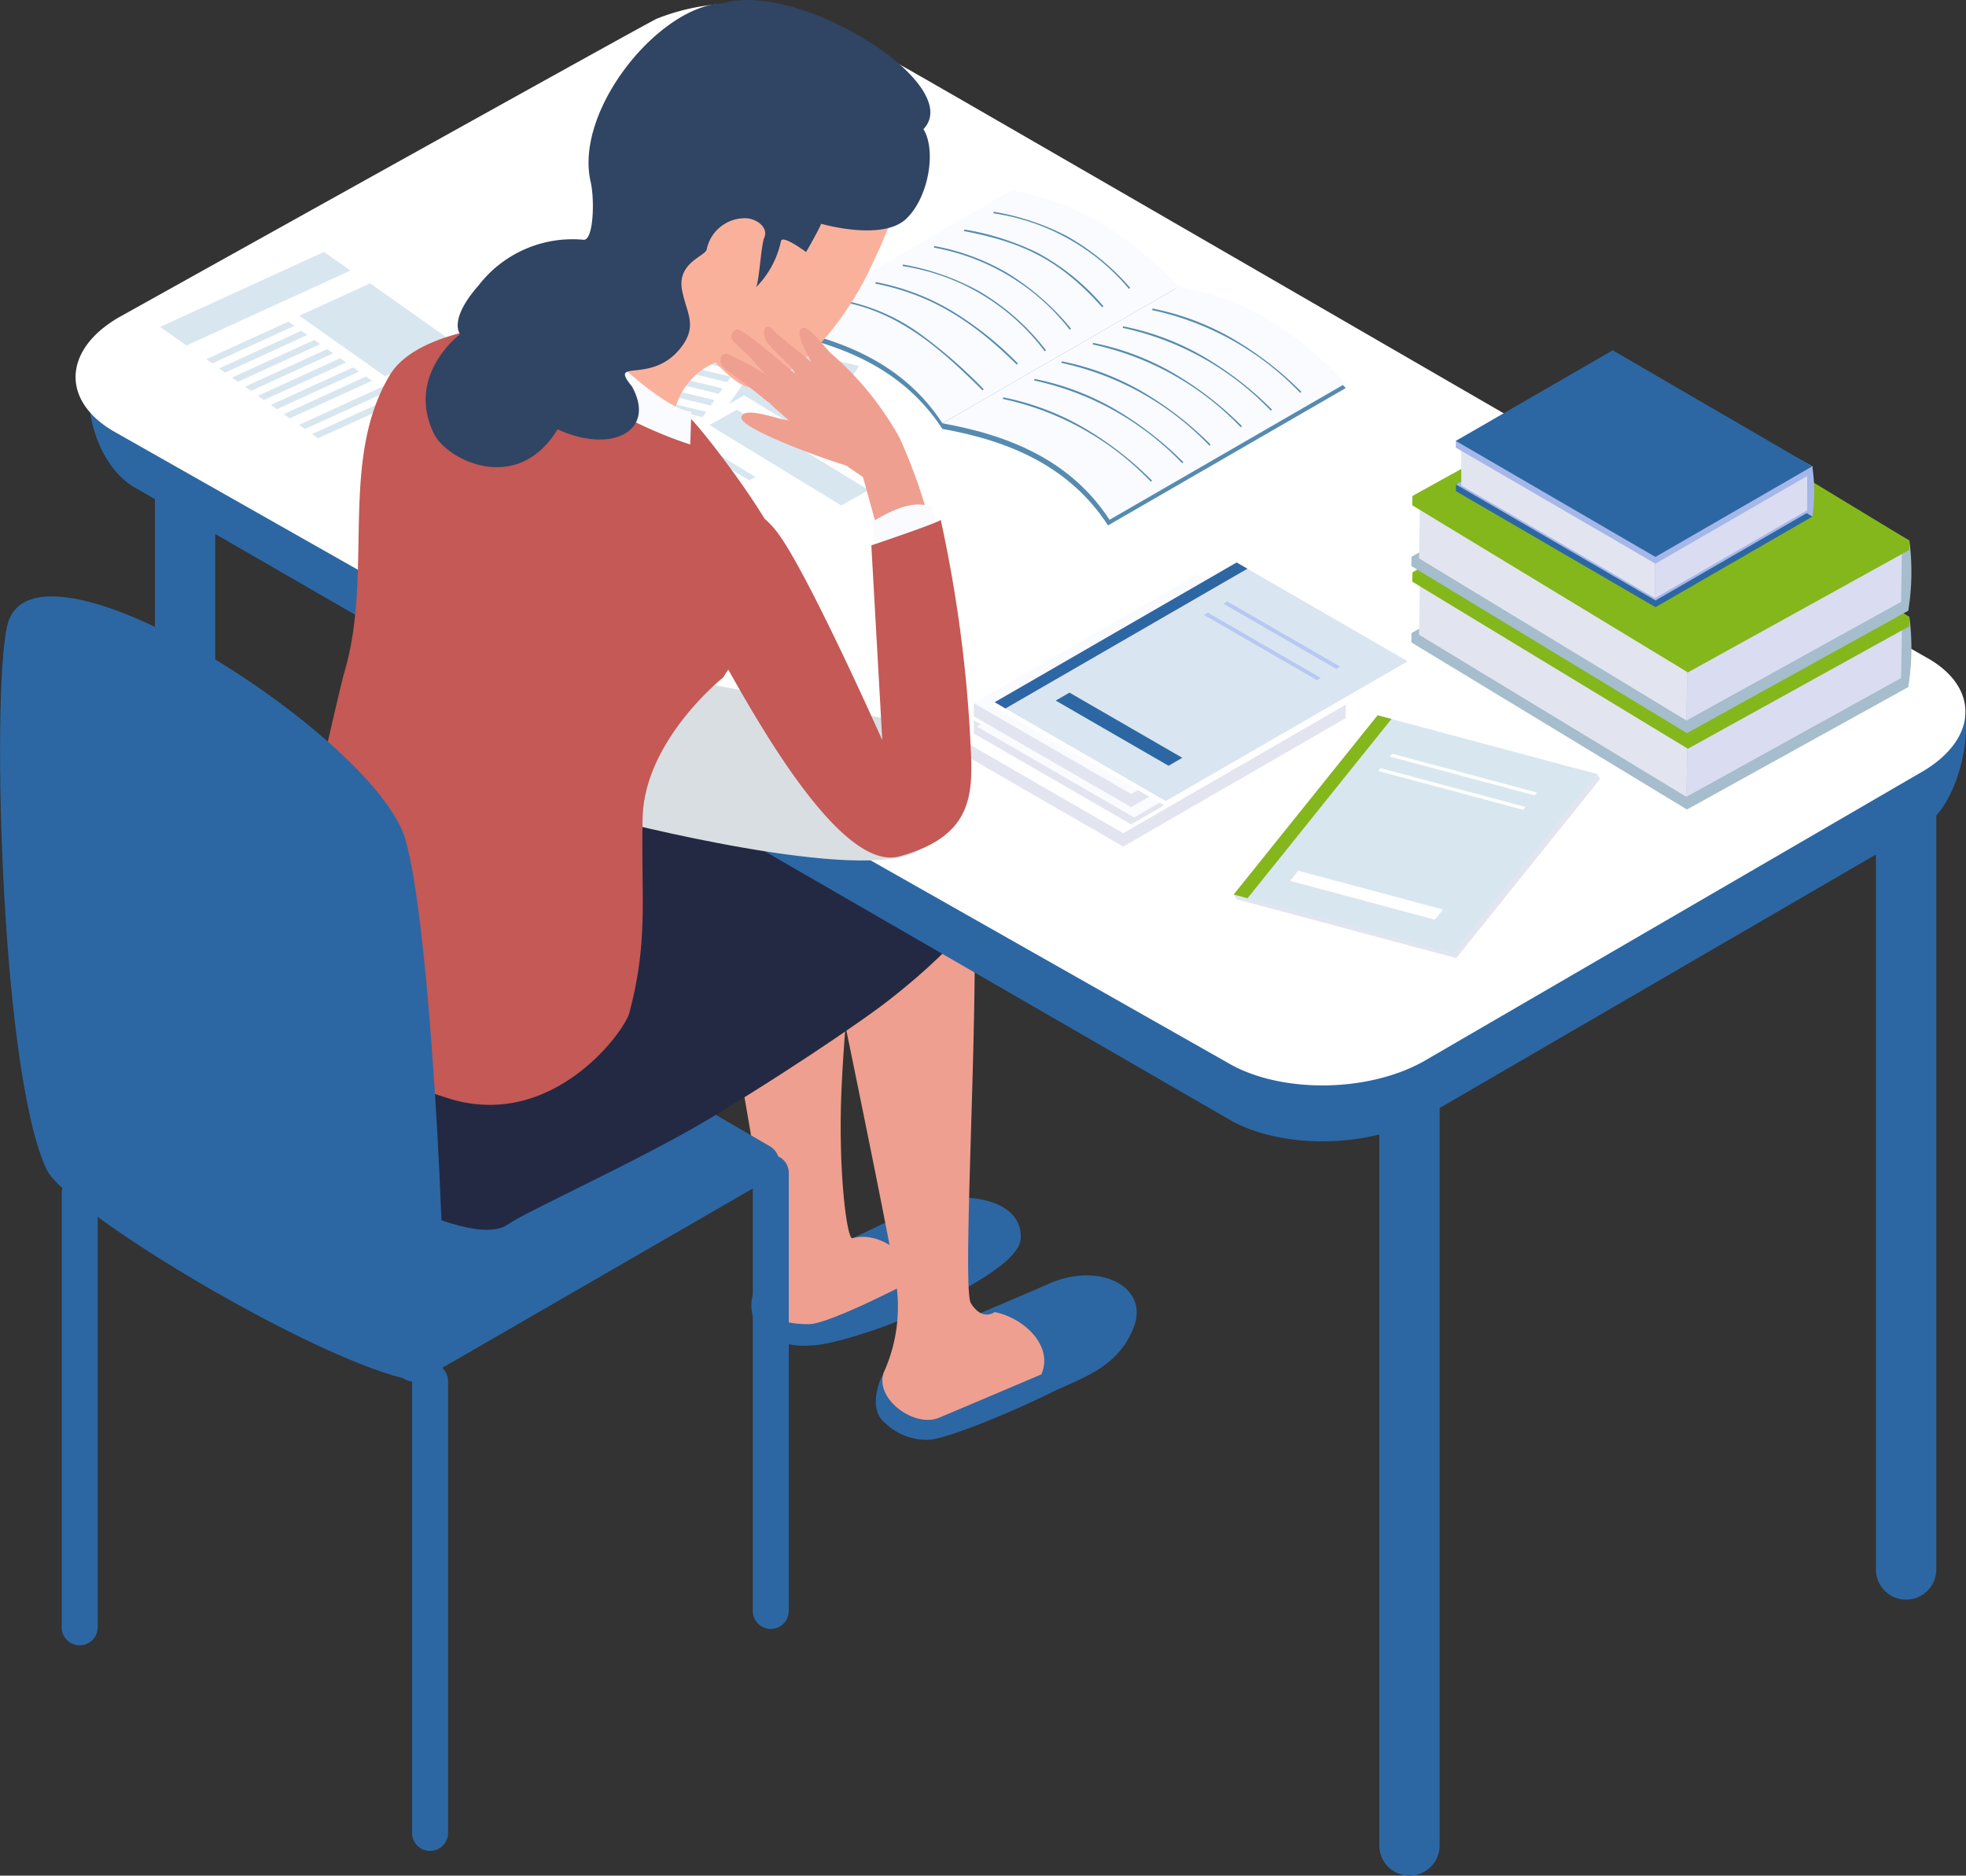 <svg xmlns="http://www.w3.org/2000/svg" xmlns:xlink="http://www.w3.org/1999/xlink" width="148.116" height="141.276" viewBox="0 0 148.116 141.276">
  <rect x="0" y="0" width="148.116" height="141.276" fill="#333333" stroke="none"/>
  <defs>
    <clipPath id="clip-path">
      <rect id="長方形_1072" data-name="長方形 1072" width="148.116" height="141.276" fill="none"/>
    </clipPath>
    <clipPath id="clip-path-2">
      <rect id="長方形_1071" data-name="長方形 1071" width="148.116" height="141.275" fill="none"/>
    </clipPath>
    <clipPath id="clip-path-3">
      <rect id="長方形_1070" data-name="長方形 1070" width="41.939" height="22.004" fill="none"/>
    </clipPath>
  </defs>
  <g id="task_img_02" transform="translate(0 1)">
    <g id="グループ_113071" data-name="グループ 113071" transform="translate(0 -1)" clip-path="url(#clip-path)">
      <g id="グループ_113070" data-name="グループ 113070" transform="translate(0 0)">
        <g id="グループ_113069" data-name="グループ 113069" clip-path="url(#clip-path-2)">
          <path id="パス_5472" data-name="パス 5472" d="M93.239,252.263v53.482a2.272,2.272,0,1,1-4.544,0V252.263Z" transform="translate(-77.026 -219.074)" fill="#2c67a3"/>
          <path id="パス_5473" data-name="パス 5473" d="M36.675,708.451a1.356,1.356,0,0,0,1.356-1.356V674.436a1.356,1.356,0,0,0-2.712,0v32.659a1.356,1.356,0,0,0,1.356,1.356" transform="translate(-30.672 -584.525)" fill="#2c67a3"/>
          <path id="パス_5474" data-name="パス 5474" d="M237.316,817.167a1.356,1.356,0,0,0,1.356-1.356V781.79a1.356,1.356,0,0,0-2.712,0v34.022a1.356,1.356,0,0,0,1.356,1.356" transform="translate(-204.915 -677.755)" fill="#2c67a3"/>
          <path id="パス_5475" data-name="パス 5475" d="M443.066,686.106c1.765-.957,7.612-.98,7.47,2.527-.073,1.816-4.672,4.086-7.122,5.3-2.66,1.318-7.127,2.757-8.619,2.757a5.561,5.561,0,0,1-3.785-.956,3.1,3.1,0,0,1-.389-3.521c.522-.491,10.68-5.149,12.445-6.106" transform="translate(-373.635 -595.359)" fill="#2c67a3"/>
          <path id="パス_5476" data-name="パス 5476" d="M410.588,489.328c1.751-1.1,5.193-.249,6.985.59.753.353-.523,9.173-.847,16.725-.26,6.055.415,11.22.822,11.114,2.851-.743,5.219,2.795,4.915,3,0,0-6.583,3.477-8.2,3.477s-3.431-.377-3.74-1.947.577-2.649.638-4.082-3.573-21.34-3.573-21.34c-1.853-1.667.078-5.7,3-7.533" transform="translate(-353.333 -424.495)" fill="#ef9f8f"/>
          <path id="パス_5477" data-name="パス 5477" d="M514.557,730.777c3.75-1.665,7.6.188,6.382,3.3s-4.026,3.819-6.361,4.975c-2.534,1.255-7.759,3.484-9.18,3.484a4.534,4.534,0,0,1-3.225-1.3c-.948-.805-.674-2.133-.408-2.987.422-1.354,2.815-3.232,5.839-4.5,3.078-1.294,6.071-2.577,6.952-2.969" transform="translate(-435.53 -634.088)" fill="#2c67a3"/>
          <path id="パス_5478" data-name="パス 5478" d="M473.2,478.28c1.751-1.1,5.193-.249,6.985.59s-.436,32.793.426,34.187,1.79.671,1.79.671c2.074.386,4.483,2.469,3.52,4.694,0,0-7.232,3.072-7.753,3.28-1.822.729-4.81-1.425-4.124-3.42a11.973,11.973,0,0,0,.863-7.184c-.108-1.44-5.04-25.2-5.04-25.2-1.853-1.667.415-5.786,3.334-7.62" transform="translate(-407.467 -414.9)" fill="#ef9f8f"/>
          <path id="パス_5479" data-name="パス 5479" d="M432.416,696.792a1.356,1.356,0,0,0,1.356-1.356v-33a1.356,1.356,0,0,0-2.712,0v33a1.356,1.356,0,0,0,1.356,1.356" transform="translate(-374.347 -574.1)" fill="#2c67a3"/>
          <path id="パス_5480" data-name="パス 5480" d="M29.593,557.888,55.546,572.97a1.408,1.408,0,0,0,1.412,0l26.134-15.089a1.408,1.408,0,0,0,0-2.437L57.142,540.364a1.408,1.408,0,0,0-1.412,0L29.6,555.451a1.408,1.408,0,0,0,0,2.437" transform="translate(-25.091 -469.105)" fill="#2c67a3"/>
          <path id="パス_5481" data-name="パス 5481" d="M158.067,442.707c11.238-5.761,34.667-17.273,35.92-17.354,1.421-.092,14.247,6.066,15.23,9.619s-8.475,10.4-8.475,10.4-4.718,3.474-12.443,8.149c-5.187,3.14-13.978,7.087-15.376,8.079-3.16,2.242-14.725-5.212-15.767-5.864s-4.672-10.168.912-13.031" transform="translate(-134.635 -369.389)" fill="#232942"/>
          <path id="パス_5482" data-name="パス 5482" d="M794.379,566.693v64.446a2.272,2.272,0,1,1-4.544,0V566.693Z" transform="translate(-685.919 -492.135)" fill="#2c67a3"/>
          <path id="パス_5483" data-name="パス 5483" d="M1078.76,408.651V473.1a2.272,2.272,0,0,1-4.544,0V408.651Z" transform="translate(-932.884 -354.886)" fill="#2c67a3"/>
          <path id="パス_5484" data-name="パス 5484" d="M189.111,91.922l-37.389,21.719c-4.108,2.393-10.573,2.539-14.593.381L54.444,66.285c-3.141-1.815-4.45-7.515-2.515-9.8.528-.624,1.981,1.719,2.882,1.2,0,0,38.425-22.272,38.994-22.5a16.261,16.261,0,0,1,13.9.919c1.137.705,3.446,1.967,4.554,2.637.151-.007,77.184,44.627,77.344,44.653,1.371.795,2.276-1.46,2.634-.4.652,1.937-.421,7.348-3.129,8.926" transform="translate(-44.309 -29.576)" fill="#2c67a3"/>
          <path id="パス_5485" data-name="パス 5485" d="M182.394,59.906,145.005,81.624c-4.108,2.393-10.573,2.539-14.593.381L46.182,34.274c-4-2.311-3.833-6.167.367-8.6,0,0,39.971-22.277,40.539-22.5a16.262,16.262,0,0,1,13.9.919c1.137.705,3.446,1.967,4.554,2.637.151-.007,77.184,44.627,77.344,44.653,3.87,2.244,3.7,6.086-.5,8.529" transform="translate(-37.593 -1.772)" fill="#fff"/>
          <path id="パス_5486" data-name="パス 5486" d="M824.868,292.323l20.762,12.585-.013.708-16.671,9.219L808.184,302.25l.013-.708Z" transform="translate(-701.853 -253.863)" fill="#a5bdcc"/>
          <path id="パス_5487" data-name="パス 5487" d="M812.634,333.384l-.062,3.947,20.147,12.212.062-3.947Z" transform="translate(-705.664 -289.522)" fill="#e2e5f0"/>
          <path id="パス_5488" data-name="パス 5488" d="M939.724,265.77l-.062,3.947,20.135,12.84a18,18,0,0,0,.086-5.282Z" transform="translate(-816.033 -230.804)" fill="#a5bdcc"/>
          <path id="パス_5489" data-name="パス 5489" d="M965.766,367.157,965.7,371.1l16.177-8.945.062-3.947Z" transform="translate(-838.649 -311.083)" fill="#dadcf2"/>
          <path id="パス_5490" data-name="パス 5490" d="M825.425,257.555l20.762,12.585-.013.708L829.5,280.067l-20.762-12.585.013-.708Z" transform="translate(-702.337 -223.67)" fill="#84b71b"/>
          <path id="パス_5491" data-name="パス 5491" d="M824.868,248.615,845.63,261.2l-.013.708-16.671,9.219-20.762-12.585.013-.708Z" transform="translate(-701.853 -215.905)" fill="#a5bdcc"/>
          <path id="パス_5492" data-name="パス 5492" d="M812.634,289.676l-.062,3.947,20.147,12.212.062-3.947Z" transform="translate(-705.664 -251.564)" fill="#e2e5f0"/>
          <path id="パス_5493" data-name="パス 5493" d="M939.724,222.061l-.062,3.947,20.135,12.84a18,18,0,0,0,.086-5.282Z" transform="translate(-816.033 -192.845)" fill="#a5bdcc"/>
          <path id="パス_5494" data-name="パス 5494" d="M965.766,323.449,965.7,327.4l16.177-8.945.062-3.947Z" transform="translate(-838.649 -273.125)" fill="#dadcf2"/>
          <path id="パス_5495" data-name="パス 5495" d="M825.425,213.847l20.762,12.585-.013.708L829.5,236.358l-20.762-12.585.013-.708Z" transform="translate(-702.337 -185.712)" fill="#84b71b"/>
          <path id="パス_5496" data-name="パス 5496" d="M833.7,236.144l15.038,8.739,11.819-6.824v-.507L845.52,229.32,833.7,235.636Z" transform="translate(-724.014 -199.149)" fill="#2c67a3"/>
          <path id="パス_5497" data-name="パス 5497" d="M833.7,232.288l15.038,8.739,11.819-6.824-15.038-8.739Z" transform="translate(-724.014 -195.801)" fill="#a5b7e8"/>
          <path id="パス_5498" data-name="パス 5498" d="M836.725,256.49l.008,2.828,14.592,8.48-.008-2.828Z" transform="translate(-726.64 -222.745)" fill="#e2e5f0"/>
          <path id="パス_5499" data-name="パス 5499" d="M926.859,206.378l.008,2.828,14.592,8.93a12.9,12.9,0,0,0-.008-3.785Z" transform="translate(-804.915 -179.226)" fill="#a5b7e8"/>
          <path id="パス_5500" data-name="パス 5500" d="M947.637,277.238l.008,2.828,11.469-6.622-.008-2.828Z" transform="translate(-822.959 -235.013)" fill="#dadcf2"/>
          <path id="パス_5501" data-name="パス 5501" d="M833.641,211.234l15.038,8.739,11.819-6.824v-.507L845.46,204.41l-11.819,6.316Z" transform="translate(-723.961 -177.517)" fill="#a5b7e8"/>
          <path id="パス_5502" data-name="パス 5502" d="M833.641,207.378l15.038,8.739,11.819-6.824-15.038-8.739Z" transform="translate(-723.961 -174.168)" fill="#2c67a3"/>
          <path id="パス_5503" data-name="パス 5503" d="M316.181,161.213l18.512,4.486,9.4-13.515L325.582,147.7Z" transform="translate(-274.582 -128.266)" fill="#fff"/>
          <path id="パス_5504" data-name="パス 5504" d="M410.279,203.083l6.69,1.621,4.059-5.835-6.69-1.621Z" transform="translate(-356.299 -171.297)" fill="#d8e6f0"/>
          <path id="パス_5505" data-name="パス 5505" d="M396.978,161.278l-1.249,1.8-15.491-3.754,1.249-1.8Z" transform="translate(-330.211 -136.799)" fill="#d8e6f0"/>
          <path id="パス_5506" data-name="パス 5506" d="M371.2,181.714l7.768,1.883.282-.405-7.769-1.883Z" transform="translate(-322.36 -157.454)" fill="#d8e6f0"/>
          <path id="パス_5507" data-name="パス 5507" d="M366.541,188.407l7.769,1.883.282-.405L366.823,188Z" transform="translate(-318.317 -163.267)" fill="#d8e6f0"/>
          <path id="パス_5508" data-name="パス 5508" d="M361.885,195.1l7.769,1.883.282-.405-7.769-1.883Z" transform="translate(-314.273 -169.08)" fill="#d8e6f0"/>
          <path id="パス_5509" data-name="パス 5509" d="M357.229,201.794,365,203.676l.282-.405-7.769-1.883Z" transform="translate(-310.229 -174.893)" fill="#d8e6f0"/>
          <path id="パス_5510" data-name="パス 5510" d="M352.573,208.487l7.769,1.883.282-.405-7.769-1.883Z" transform="translate(-306.186 -180.705)" fill="#d8e6f0"/>
          <path id="パス_5511" data-name="パス 5511" d="M347.917,215.18l7.769,1.883.282-.405-7.769-1.883Z" transform="translate(-302.143 -186.518)" fill="#d8e6f0"/>
          <path id="パス_5512" data-name="パス 5512" d="M343.261,221.874l7.769,1.883.282-.405-7.769-1.883Z" transform="translate(-298.099 -192.331)" fill="#d8e6f0"/>
          <path id="パス_5513" data-name="パス 5513" d="M337.8,229.732l15.6,3.781.282-.405-15.6-3.781Z" transform="translate(-293.352 -199.155)" fill="#d8e6f0"/>
          <path id="パス_5514" data-name="パス 5514" d="M333.082,236.506l15.6,3.781.282-.405-15.6-3.781Z" transform="translate(-289.26 -205.038)" fill="#d8e6f0"/>
          <path id="パス_5515" data-name="パス 5515" d="M308.248,235.126l11.868,7.236,15.516-8.749-11.868-7.237Z" transform="translate(-267.693 -196.593)" fill="#fff"/>
          <path id="パス_5516" data-name="パス 5516" d="M418.246,240.583l-2.062,1.163-9.931-6.056,2.062-1.163Z" transform="translate(-352.803 -203.672)" fill="#d8e6f0"/>
          <path id="パス_5517" data-name="パス 5517" d="M391.2,250.218l4.98,3.037.465-.262-4.98-3.037Z" transform="translate(-339.732 -217.07)" fill="#d8e6f0"/>
          <path id="パス_5518" data-name="パス 5518" d="M383.517,254.551l4.98,3.037.465-.262-4.98-3.037Z" transform="translate(-333.059 -220.833)" fill="#d8e6f0"/>
          <path id="パス_5519" data-name="パス 5519" d="M375.832,258.884l4.98,3.037.465-.262-4.98-3.037Z" transform="translate(-326.385 -224.596)" fill="#d8e6f0"/>
          <path id="パス_5520" data-name="パス 5520" d="M368.148,263.217l4.98,3.037.465-.262-4.98-3.037Z" transform="translate(-319.712 -228.359)" fill="#d8e6f0"/>
          <path id="パス_5521" data-name="パス 5521" d="M360.463,267.55l4.98,3.037.465-.262-4.98-3.037Z" transform="translate(-313.038 -232.121)" fill="#d8e6f0"/>
          <path id="パス_5522" data-name="パス 5522" d="M352.779,271.884l4.98,3.037.465-.262-4.98-3.037Z" transform="translate(-306.365 -235.885)" fill="#d8e6f0"/>
          <path id="パス_5523" data-name="パス 5523" d="M345.095,276.217l4.98,3.037.465-.262-4.98-3.037Z" transform="translate(-299.691 -239.648)" fill="#d8e6f0"/>
          <path id="パス_5524" data-name="パス 5524" d="M336.073,281.3l10,6.1.465-.263-10-6.1Z" transform="translate(-291.857 -244.065)" fill="#d8e6f0"/>
          <path id="パス_5525" data-name="パス 5525" d="M328.3,285.69l10,6.1.465-.262-10-6.1Z" transform="translate(-285.103 -247.875)" fill="#d8e6f0"/>
          <path id="パス_5526" data-name="パス 5526" d="M91.713,149.744,106.468,143l-14.96-10.571-14.755,6.743Z" transform="translate(-66.655 -115.007)" fill="#fff"/>
          <path id="パス_5527" data-name="パス 5527" d="M177.866,169.23l5.332-2.437-6.459-4.564-5.332,2.437Z" transform="translate(-148.855 -140.885)" fill="#d8e6f0"/>
          <path id="パス_5528" data-name="パス 5528" d="M104.019,144.247l1.988,1.4L93.66,151.294l-1.988-1.4Z" transform="translate(-79.611 -125.269)" fill="#d8e6f0"/>
          <path id="パス_5529" data-name="パス 5529" d="M118.518,187.3l6.192-2.83-.449-.317-6.192,2.83Z" transform="translate(-102.535 -159.928)" fill="#d8e6f0"/>
          <path id="パス_5530" data-name="パス 5530" d="M125.927,192.538l6.192-2.83-.449-.317-6.192,2.83Z" transform="translate(-108.97 -164.474)" fill="#d8e6f0"/>
          <path id="パス_5531" data-name="パス 5531" d="M133.336,197.775l6.192-2.83-.449-.317-6.192,2.83Z" transform="translate(-115.404 -169.022)" fill="#d8e6f0"/>
          <path id="パス_5532" data-name="パス 5532" d="M140.745,203.01l6.192-2.83-.449-.317-6.192,2.83Z" transform="translate(-121.838 -173.568)" fill="#d8e6f0"/>
          <path id="パス_5533" data-name="パス 5533" d="M148.154,208.245l6.192-2.83-.449-.317-6.192,2.83Z" transform="translate(-128.272 -178.115)" fill="#d8e6f0"/>
          <path id="パス_5534" data-name="パス 5534" d="M155.562,213.481l6.192-2.83-.449-.317-6.192,2.83Z" transform="translate(-134.706 -182.661)" fill="#d8e6f0"/>
          <path id="パス_5535" data-name="パス 5535" d="M162.972,218.715l6.192-2.83-.449-.317-6.192,2.83Z" transform="translate(-141.141 -187.207)" fill="#d8e6f0"/>
          <path id="パス_5536" data-name="パス 5536" d="M171.67,206.031l12.435-5.683-.449-.317-12.435,5.683Z" transform="translate(-148.694 -173.714)" fill="#d8e6f0"/>
          <path id="パス_5537" data-name="パス 5537" d="M179.169,211.33l12.435-5.683-.449-.317-12.435,5.683Z" transform="translate(-155.207 -178.316)" fill="#d8e6f0"/>
          <path id="パス_5538" data-name="パス 5538" d="M552.249,386.793l11.854,6.844,16.765-9.679V382.94l-11.854-3.094-16.765,5.929v.26l-.127.078.127.068Z" transform="translate(-479.481 -329.871)" fill="#e2e5f0"/>
          <path id="パス_5539" data-name="パス 5539" d="M553.087,361.008l11.854,6.844,16.765-9.679-11.854-6.844Z" transform="translate(-480.319 -305.105)" fill="#fff"/>
          <path id="パス_5540" data-name="パス 5540" d="M553.087,361.008l11.854,6.844,16.765-9.679-11.854-6.844Z" transform="translate(-480.319 -305.105)" fill="#fff"/>
          <path id="パス_5541" data-name="パス 5541" d="M557.621,374.072l11.854,6.844,16.765-9.679v-1.018l-11.854-3.094-16.765,5.929Z" transform="translate(-484.256 -318.824)" fill="#e2e5f0"/>
          <path id="パス_5542" data-name="パス 5542" d="M557.621,348.526l11.854,6.844,16.765-9.679-11.854-6.844Z" transform="translate(-484.256 -294.265)" fill="#fff"/>
          <path id="パス_5543" data-name="パス 5543" d="M559.367,352.062l11.854,6.844,16.765-9.679-11.854-6.844Z" transform="translate(-485.773 -297.337)" fill="#fafbff"/>
          <path id="パス_5544" data-name="パス 5544" d="M557.621,364.2l11.854,6.844,16.765-9.679v-1.018l-11.854-3.094-16.765,5.929Z" transform="translate(-484.256 -310.249)" fill="#e2e5f0"/>
          <path id="パス_5545" data-name="パス 5545" d="M557.621,338.655l11.854,6.844,16.765-9.679-11.854-6.844Z" transform="translate(-484.256 -285.693)" fill="#fafbff"/>
          <path id="パス_5546" data-name="パス 5546" d="M569.587,335.489l12.888,7.441L600.7,332.406v-.386l-12.888-7.055L569.587,335.1Z" transform="translate(-494.648 -282.211)" fill="#fff"/>
          <path id="パス_5547" data-name="パス 5547" d="M569.587,332.554l12.888,7.441L600.7,329.471l-12.888-7.441Z" transform="translate(-494.648 -279.662)" fill="#d9e5f0"/>
          <path id="パス_5548" data-name="パス 5548" d="M569.587,332.556l.812.469L588.626,322.5l-.811-.468Z" transform="translate(-494.648 -279.664)" fill="#ffc4fe"/>
          <path id="パス_5549" data-name="パス 5549" d="M569.587,332.556l.812.469L588.626,322.5l-.811-.468Z" transform="translate(-494.648 -279.664)" fill="#2c67a3"/>
          <path id="パス_5550" data-name="パス 5550" d="M604.533,397.137l8.5,4.909,1.036-.6-8.5-4.909Z" transform="translate(-524.996 -344.368)" fill="#2c67a3"/>
          <path id="パス_5551" data-name="パス 5551" d="M700.595,344.517l8.5,4.909.29-.167-8.5-4.909Z" transform="translate(-608.42 -299.045)" fill="#b8c8f2"/>
          <path id="パス_5552" data-name="パス 5552" d="M689.463,350.944l8.5,4.909.29-.168-8.5-4.909Z" transform="translate(-598.752 -304.626)" fill="#b8c8f2"/>
          <path id="パス_5553" data-name="パス 5553" d="M706.687,425.756l16.535,4.427,10.844-13.5-.23-.363-16.305-4.064-11.074,13.139Z" transform="translate(-613.51 -358.016)" fill="#e2e5f0"/>
          <path id="パス_5554" data-name="パス 5554" d="M706.457,423l16.535,4.427,10.844-13.5L717.3,409.5Z" transform="translate(-613.51 -355.621)" fill="#d8e6f0"/>
          <path id="パス_5555" data-name="パス 5555" d="M706.458,423l1.042.279,10.842-13.5L717.3,409.5Z" transform="translate(-613.511 -355.623)" fill="#ffc4fe"/>
          <path id="パス_5556" data-name="パス 5556" d="M706.458,423l1.042.279,10.842-13.5L717.3,409.5Z" transform="translate(-613.511 -355.623)" fill="#84b71b"/>
          <path id="パス_5557" data-name="パス 5557" d="M738.714,499.239l10.909,2.921.616-.767-10.909-2.92Z" transform="translate(-641.524 -432.89)" fill="#fff"/>
          <path id="パス_5558" data-name="パス 5558" d="M795.862,431.727l10.909,2.921.172-.215-10.909-2.921Z" transform="translate(-691.153 -374.74)" fill="#fff"/>
          <path id="パス_5559" data-name="パス 5559" d="M789.24,439.973l10.909,2.921.172-.215-10.909-2.921Z" transform="translate(-685.402 -381.9)" fill="#fff"/>
          <path id="パス_5560" data-name="パス 5560" d="M456.558,129.471c-2.842-4.365-7.351-6.367-12.583-7.3v-.379l17.8-9.9c4.74.789,8.906,3.3,12.588,7.268Z" transform="translate(-385.562 -97.167)" fill="#568bb0"/>
          <path id="パス_5561" data-name="パス 5561" d="M456.563,126.514c-2.842-4.365-7.357-6.33-12.589-7.268l17.8-10.279c4.741.789,8.906,3.3,12.589,7.268Z" transform="translate(-385.562 -94.631)" fill="#fafbff"/>
          <path id="パス_5562" data-name="パス 5562" d="M579.063,127.027a16.434,16.434,0,0,0-10.217-5.694l.023-.118a18.77,18.77,0,0,1,5.473,1.814,17.918,17.918,0,0,1,4.81,3.918Z" transform="translate(-494.005 -105.267)" fill="#568bb0"/>
          <path id="パス_5563" data-name="パス 5563" d="M562.426,137.256c-3.366-3.782-6.257-4.937-10.415-5.745l.023-.118a19.809,19.809,0,0,1,5.522,1.756,17.171,17.171,0,0,1,4.96,4.027Z" transform="translate(-479.385 -114.106)" fill="#568bb0"/>
          <path id="パス_5564" data-name="パス 5564" d="M545.042,147.183A16.717,16.717,0,0,0,534.811,141l.023-.118a16.9,16.9,0,0,1,5.582,2.077,19.076,19.076,0,0,1,4.718,4.144Z" transform="translate(-464.447 -122.349)" fill="#568bb0"/>
          <path id="パス_5565" data-name="パス 5565" d="M527.583,157.979a16.442,16.442,0,0,0-10.705-6.42l.023-.118a18.405,18.405,0,0,1,5.749,2.018,17.352,17.352,0,0,1,5.027,4.445Z" transform="translate(-448.874 -131.517)" fill="#568bb0"/>
          <path id="パス_5566" data-name="パス 5566" d="M511.916,167.725c-3.536-3.509-6.721-5.333-10.649-6.1l.023-.118a17.75,17.75,0,0,1,5.67,2.129,25.5,25.5,0,0,1,5.041,4Z" transform="translate(-435.317 -140.262)" fill="#568bb0"/>
          <path id="パス_5567" data-name="パス 5567" d="M493.768,178.83c-3.05-3.026-6.142-5.812-10.433-6.646l.023-.118a14.681,14.681,0,0,1,5.566,2.406,36.769,36.769,0,0,1,4.929,4.272Z" transform="translate(-419.744 -149.428)" fill="#568bb0"/>
          <path id="パス_5568" data-name="パス 5568" d="M552.094,184.532c-2.842-4.365-7.25-6.333-12.482-7.271l.006-.421,17.8-9.923c4.74.789,8.906,3.3,12.589,7.268Z" transform="translate(-468.617 -144.956)" fill="#568bb0"/>
          <path id="パス_5569" data-name="パス 5569" d="M552.245,181.756c-2.842-4.365-7.357-6.33-12.589-7.268l17.8-10.279c4.74.789,8.906,3.3,12.588,7.268Z" transform="translate(-468.655 -142.605)" fill="#fafbff"/>
          <path id="パス_5570" data-name="パス 5570" d="M670.918,182.992a21.72,21.72,0,0,0-11.155-6.237l.023-.118a19.694,19.694,0,0,1,5.922,2.2A25.058,25.058,0,0,1,671,182.907Z" transform="translate(-572.96 -153.398)" fill="#568bb0"/>
          <path id="パス_5571" data-name="パス 5571" d="M654.083,193.171a21.72,21.72,0,0,0-11.155-6.237l.023-.118a19.7,19.7,0,0,1,5.922,2.2,25.061,25.061,0,0,1,5.294,4.071Z" transform="translate(-558.34 -162.237)" fill="#568bb0"/>
          <path id="パス_5572" data-name="パス 5572" d="M636.884,202.662a21.721,21.721,0,0,0-11.155-6.237l.023-.118a19.7,19.7,0,0,1,5.922,2.2,25.065,25.065,0,0,1,5.295,4.071Z" transform="translate(-543.404 -170.48)" fill="#568bb0"/>
          <path id="パス_5573" data-name="パス 5573" d="M618.951,213.218a21.722,21.722,0,0,0-11.155-6.237l.023-.118a19.7,19.7,0,0,1,5.922,2.2,25.062,25.062,0,0,1,5.295,4.071Z" transform="translate(-527.83 -179.647)" fill="#568bb0"/>
          <path id="パス_5574" data-name="パス 5574" d="M603.339,223.287a21.719,21.719,0,0,0-11.155-6.237l.023-.118a19.7,19.7,0,0,1,5.922,2.2,25.052,25.052,0,0,1,5.295,4.071Z" transform="translate(-514.272 -188.391)" fill="#568bb0"/>
          <path id="パス_5575" data-name="パス 5575" d="M585.407,233.843a21.72,21.72,0,0,0-11.155-6.237l.023-.118a19.7,19.7,0,0,1,5.922,2.2,25.062,25.062,0,0,1,5.294,4.071Z" transform="translate(-498.699 -197.559)" fill="#568bb0"/>
          <g id="グループ_113068" data-name="グループ 113068" transform="translate(28.378 43.691)" style="mix-blend-mode: multiply;isolation: isolate">
            <g id="グループ_113067" data-name="グループ 113067">
              <g id="グループ_113066" data-name="グループ 113066" clip-path="url(#clip-path-3)">
                <path id="パス_5576" data-name="パス 5576" d="M255.287,342.74c.016.072-9.806-1.945-18.342-3.552-8.625-1.624-16.52-7.636-19.136-7.069-4.56.988-.386,7.437-.055,7.718.387.328,8.7,10.177,8.7,10.177l6.755,4.071.062-4s19.083,4.97,23.233,2.362c3.213-2.02-1.506-11.005-1.218-9.711" transform="translate(-215.691 -332.081)" fill="#d9dee3"/>
              </g>
            </g>
          </g>
          <path id="パス_5577" data-name="パス 5577" d="M159.107,211.146c2.228-7.528-.427-15.948,3.423-22.394,2.247-3.76,10.668-3.946,10.668-3.946s11.252,6.419,12.089,7.3c1.262,1.33,5.412,6.795,6.561,9.464s-3.624,8.964-4.2,9.952c0,0-5.934,4.71-6.065,10.574-.135,6.069.459,9.166-1.009,14.709-.354,1.337-5.627,8.659-13.292,6.515a47.122,47.122,0,0,1-13.943-6.906s5.265-23.581,5.765-25.269" transform="translate(-133.167 -160.491)" fill="#c45955"/>
          <path id="パス_5578" data-name="パス 5578" d="M338.843,148.355l-7.835-8.841c.354.961-.587,3.692-3.213,7.358,1.47,2.6,7.629,5.621,7.629,5.621a5.221,5.221,0,0,1,3.42-4.137" transform="translate(-284.667 -121.159)" fill="#fab19c"/>
          <path id="パス_5579" data-name="パス 5579" d="M363.642,31.749c1.579-3.292,3.241-6.887,2.246-10.68-.93-3.548-6.823-7.735-10.5-8.034-3.2-.26-7.365,1.831-8.886,3.432A9.8,9.8,0,0,0,343.4,24.3a46.449,46.449,0,0,0,1.137,5.362,33.54,33.54,0,0,0,6.32,7.487s2.755,3.6,4.076,3.312c4.4-.96,7.718-6.633,8.713-8.707" transform="translate(-298.193 -11.302)" fill="#fab19c"/>
          <path id="パス_5580" data-name="パス 5580" d="M414.242,128.53a.581.581,0,0,0-.591-.72,2.419,2.419,0,0,0-2.037,2.106,2.523,2.523,0,0,0,1.514,2.818Z" transform="translate(-357.419 -110.994)" fill="#fab19c"/>
          <path id="パス_5581" data-name="パス 5581" d="M310.892,176.851c-.52,1.325,6.347,7.681,8.479,7.742l-.086,2.469s-9.059-2.76-11.509-8.038a32.292,32.292,0,0,1,3.116-2.173" transform="translate(-267.283 -153.583)" fill="#fafbff"/>
          <path id="パス_5582" data-name="パス 5582" d="M279.925,16.5c1.734-1.617,2.3-5.217,1.316-6.77C284.477,6.39,271.873-1.5,266.131.253c-4.816.18-11.21,8.061-9.959,13.444.307,1.323.228,4.411-.531,4.366a8.928,8.928,0,0,0-7.908,3.432c-2.327,2.641-1.393,3.677-1.393,3.677s-4.144,3.075-1.966,7.511c.946,1.926,6.235,4.682,9.306-.344,4.076,1.879,7.471.126,5.6-3.234-1.813-2.216,1.461-.056,3.693-2.924,1.286-1.652.421-2.585.087-4.312-.395-2.041,1.685-2.556,1.847-3.048a2.942,2.942,0,0,1,2.921-2.383c.84.009,1.764.708,1.423,1.466-.241.536-.376,3.32-.624,3.74a6.961,6.961,0,0,0,1.88-3.468c.085-.546,1.893.81,1.893.81s.772-1.313,1.143-2.127c0,0,4.573,1.328,6.383-.359" transform="translate(-211.673 -0.002)" fill="#304464"/>
          <path id="パス_5583" data-name="パス 5583" d="M30.521,359.679c2.122,6.946,3.456,38.847,2.7,40.376-1.691,3.4-27.944-11.613-29.74-15.51-3.548-7.7-4.161-37.684-2.823-41.289,2.67-7.2,27.521,8.745,29.867,16.423" transform="translate(0 -296.514)" fill="#2c67a3"/>
          <path id="パス_5584" data-name="パス 5584" d="M433.077,239.822c-.584-.02-8.717-2.845-8.54-3.795s3.09.309,3.639.221c.666-.107,1.352-.856,1.94-.6s4.1,4.215,2.962,4.176" transform="translate(-368.68 -204.597)" fill="#ef9f8f"/>
          <path id="パス_5585" data-name="パス 5585" d="M413.052,203.844c.238.157,1.432,1.01,3.062,2.354l1.618-.995a.749.749,0,0,1-.487-.184,23.278,23.278,0,0,0-4.039-2.394c-.739-.352-1.027.642-.152,1.219" transform="translate(-358.239 -175.903)" fill="#ef9f8f"/>
          <path id="パス_5586" data-name="パス 5586" d="M419.149,188.507c-.172.137-.435.4-.3.7.187.411,1.566,1.478,1.791,1.871.095.166,2.653,2.732,2.653,2.732l1.375-1.051c-.264-.205-5.118-4.569-5.518-4.25" transform="translate(-363.71 -163.692)" fill="#ef9f8f"/>
          <path id="パス_5587" data-name="パス 5587" d="M437.619,188.12c.315.645,1.882,1.854,2.177,2.452l.037.074a6.283,6.283,0,0,0-1.023.835l-1.263,1.039c1.283,1.306,3.187,2.761,3.81,3.333.678.623,3.594,2.6,3.594,2.6l1.407,5.077,3.845-.809a41.454,41.454,0,0,0-2.494-7.229,23.469,23.469,0,0,0-5.186-6.374c-.55-.549-1.776-2.245-2.227-1.854s.416,1.794.739,2.54c-.282-.373-2.305-1.839-2.851-2.437s-.88.107-.565.752" transform="translate(-379.937 -162.521)" fill="#ef9f8f"/>
          <path id="パス_5588" data-name="パス 5588" d="M499.67,292.828l-.21-2.707c1.227-.688,2.919-1.705,4.486-1.113l.776,2.7Z" transform="translate(-433.747 -250.83)" fill="#fafbff"/>
          <path id="パス_5589" data-name="パス 5589" d="M396.8,292.355c2.282,3.033,7.881,15.613,7.881,15.613l-.826-14.673s5.056-1.7,5.228-1.922a101.685,101.685,0,0,1,2.266,17.312c.194,3.659-.073,6.583-5.375,8.034-5.267,1.442-13.3-15.153-14.638-17.123-2.059-3.043-2.818-5.718-.29-7.994,1.215-1.093,3.472-2.28,5.754.753" transform="translate(-338.21 -252.217)" fill="#c45955"/>
        </g>
      </g>
    </g>
  </g>
</svg>
